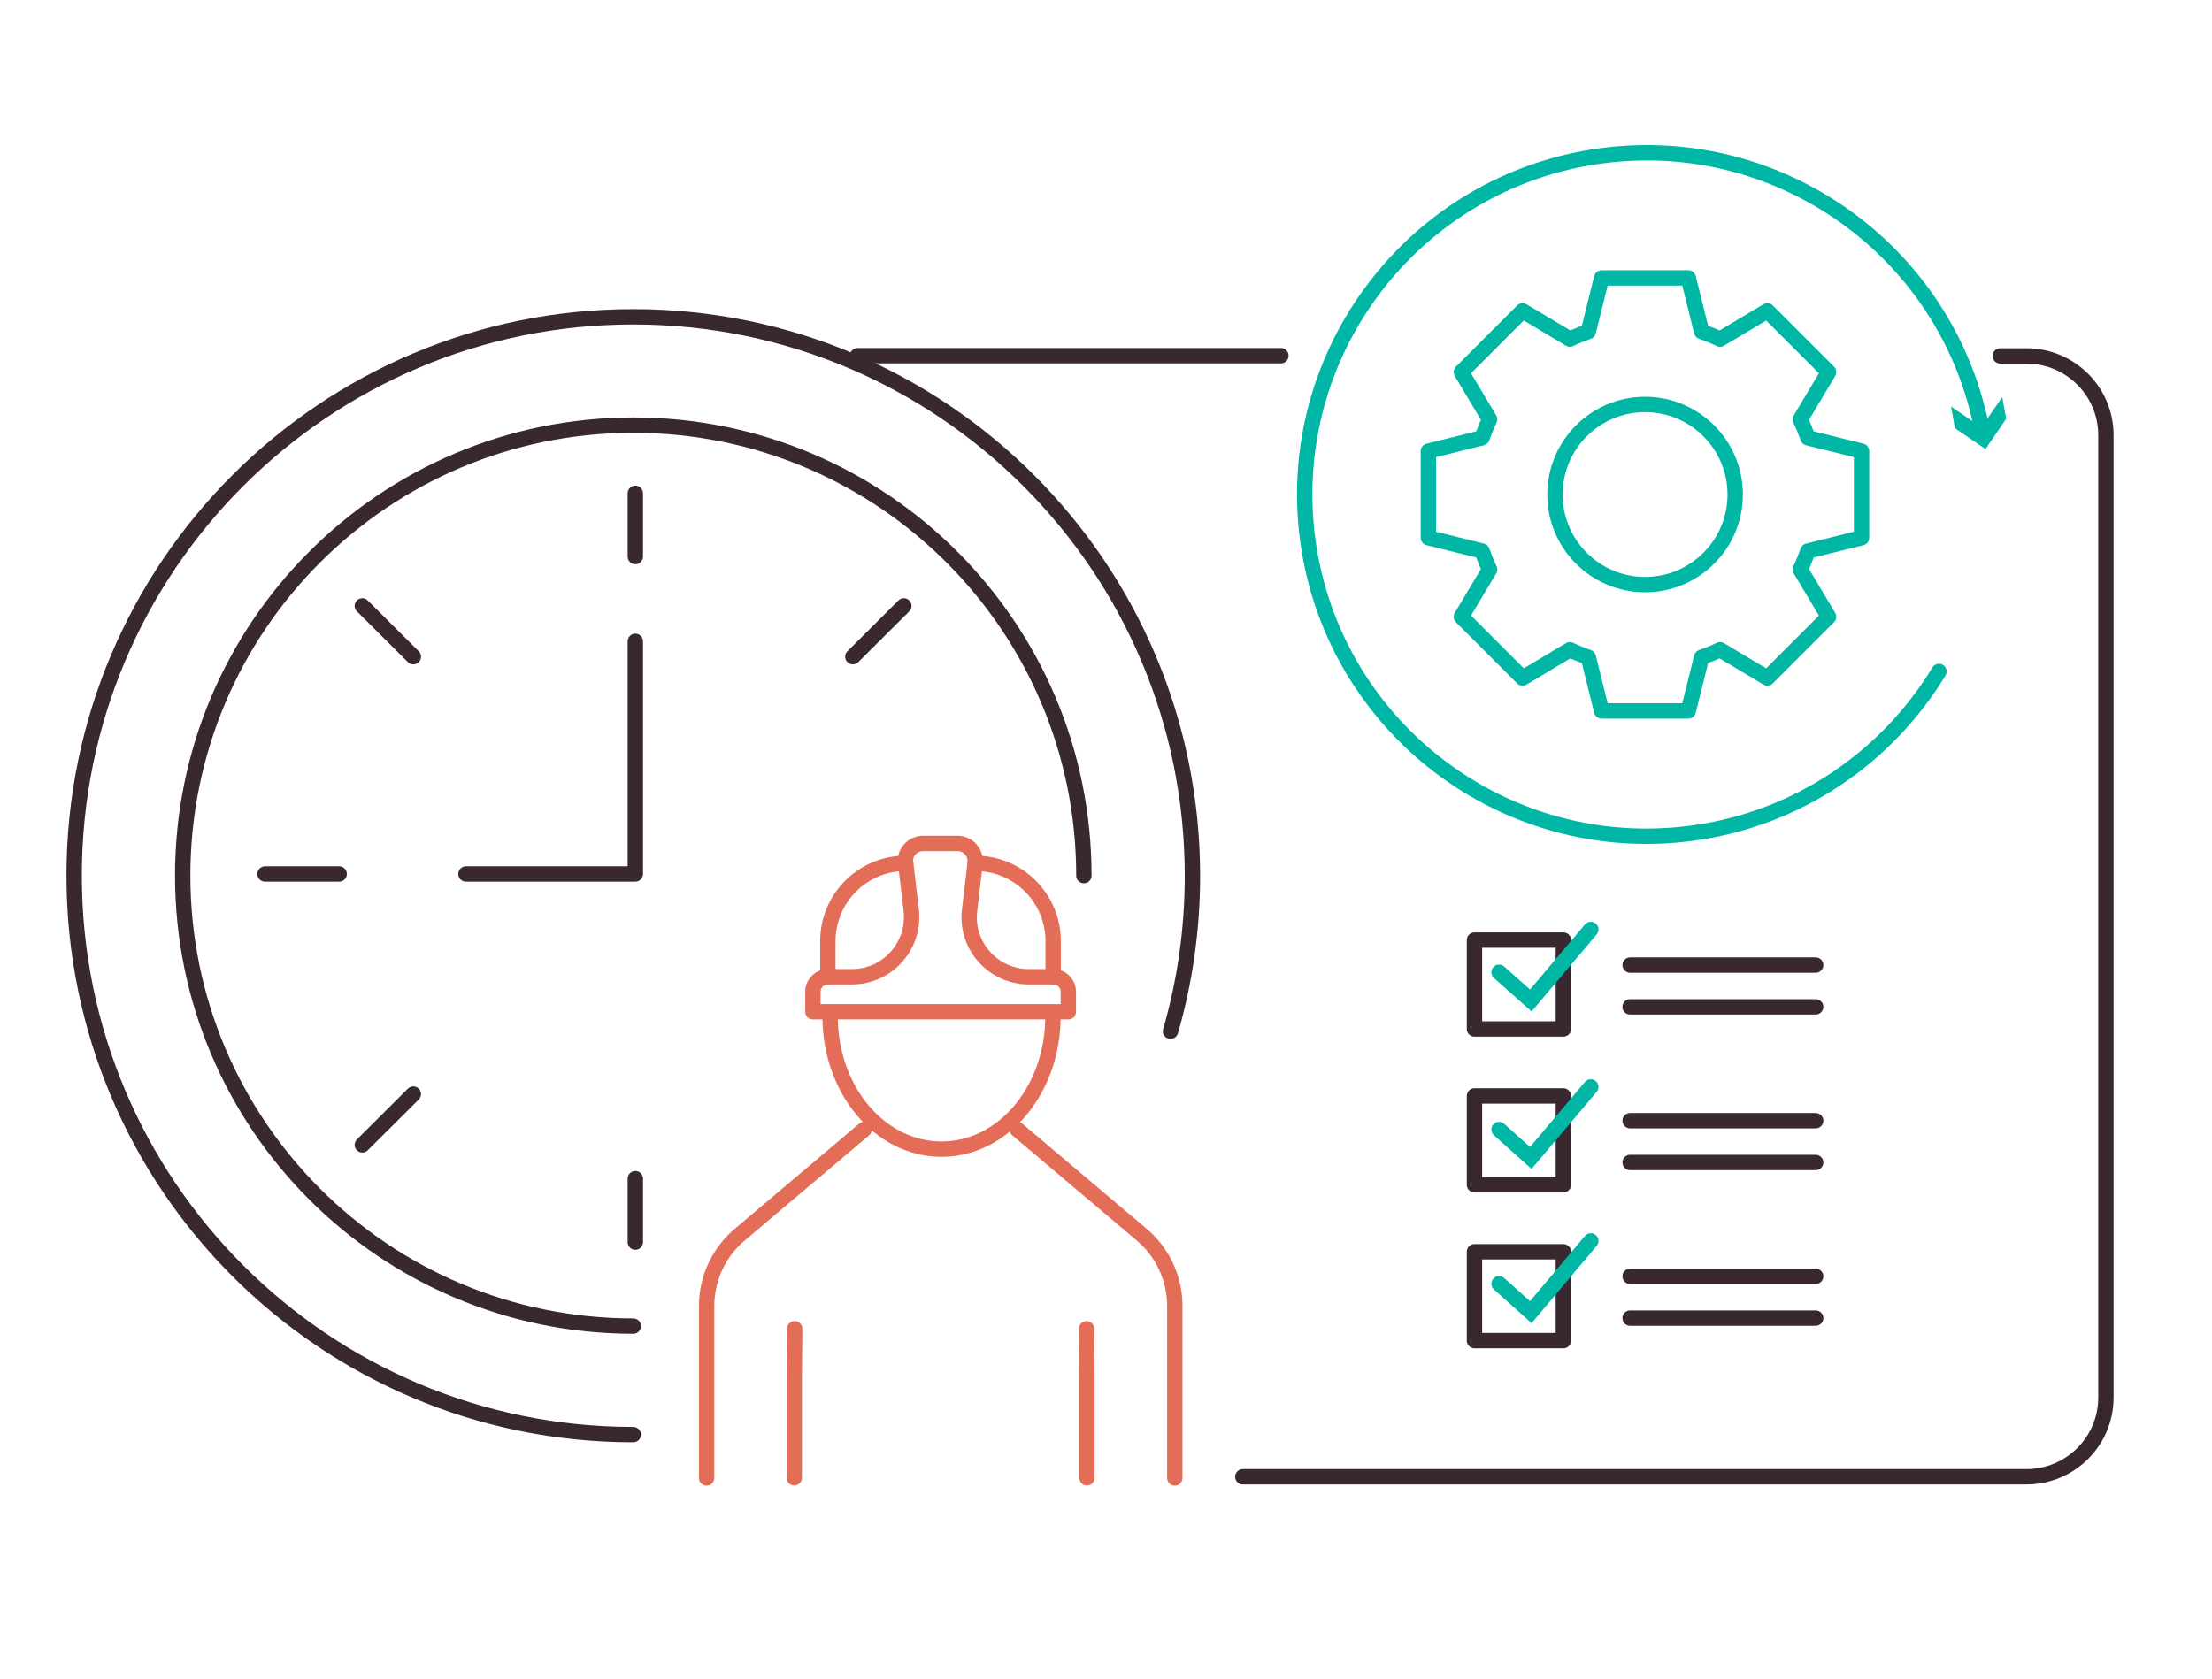 <?xml version="1.0" encoding="UTF-8"?><svg id="uuid-f7f8411a-c3ca-4ae7-9af5-dd1bb79a72fd" xmlns="http://www.w3.org/2000/svg" viewBox="0 0 108 82"><line x1="31.02" y1="24.09" x2="31.02" y2="27.18" fill="none" stroke="#3a2831" stroke-linecap="round" stroke-linejoin="round" stroke-width=".75"/><line x1="31.02" y1="57.56" x2="31.02" y2="60.66" fill="none" stroke="#3a2831" stroke-linecap="round" stroke-linejoin="round" stroke-width=".75"/><line x1="17.69" y1="29.59" x2="20.18" y2="32.07" fill="none" stroke="#3a2831" stroke-linecap="round" stroke-linejoin="round" stroke-width=".75"/><line x1="12.94" y1="42.68" x2="16.56" y2="42.68" fill="none" stroke="#3a2831" stroke-linecap="round" stroke-linejoin="round" stroke-width=".75"/><line x1="17.69" y1="55.91" x2="20.18" y2="53.43" fill="none" stroke="#3a2831" stroke-linecap="round" stroke-linejoin="round" stroke-width=".75"/><line x1="44.13" y1="29.59" x2="41.64" y2="32.07" fill="none" stroke="#3a2831" stroke-linecap="round" stroke-linejoin="round" stroke-width=".75"/><polyline points="22.75 42.68 31.02 42.68 31.02 31.32" fill="none" stroke="#3a2831" stroke-linecap="round" stroke-linejoin="round" stroke-width=".75"/><line x1="62.54" y1="17.37" x2="41.87" y2="17.37" fill="none" stroke="#3a2831" stroke-linecap="round" stroke-linejoin="round" stroke-width=".75"/><path d="M60.68,72.12h38.25c2.15,0,3.89-1.73,3.89-3.87V21.25c0-2.14-1.74-3.87-3.89-3.87h-1.27" fill="none" stroke="#3a2831" stroke-linecap="round" stroke-linejoin="round" stroke-width=".75"/><path d="M49.67,55.16l6.02,5.09c1.06.87,1.67,2.16,1.67,3.54v8.39" fill="none" stroke="#e46d58" stroke-linecap="round" stroke-linejoin="round" stroke-width=".75"/><path d="M42.19,55.16l-6.02,5.09c-1.06.87-1.67,2.16-1.67,3.54v8.39" fill="none" stroke="#e46d58" stroke-linecap="round" stroke-linejoin="round" stroke-width=".75"/><polyline points="53.05 64.89 53.07 67.33 53.07 72.17" fill="none" stroke="#e46d58" stroke-linecap="round" stroke-linejoin="round" stroke-width=".75"/><polyline points="38.8 64.89 38.78 67.33 38.78 72.17" fill="none" stroke="#e46d58" stroke-linecap="round" stroke-linejoin="round" stroke-width=".75"/><path d="M40.53,49.64c0,3.58,2.43,6.48,5.44,6.48s5.44-2.9,5.44-6.48" fill="none" stroke="#e46d58" stroke-linecap="round" stroke-linejoin="round" stroke-width=".75"/><path d="M40.42,47.7h1.18c1.74,0,3.09-1.52,2.89-3.25l-.27-2.29" fill="none" stroke="#e46d58" stroke-linecap="round" stroke-linejoin="round" stroke-width=".75"/><path d="M40.42,47.7h0c-.4,0-.73.33-.73.73v.98h12.47v-.98c0-.4-.33-.73-.73-.73" fill="none" stroke="#e46d58" stroke-linecap="round" stroke-linejoin="round" stroke-width=".75"/><path d="M47.61,42.16c.06-.52-.34-.97-.86-.97h-1.68c-.52,0-.93.46-.86.97h0" fill="none" stroke="#e46d58" stroke-linecap="round" stroke-linejoin="round" stroke-width=".75"/><path d="M47.61,42.16l-.27,2.29c-.21,1.73,1.15,3.25,2.89,3.25h1.19" fill="none" stroke="#e46d58" stroke-linecap="round" stroke-linejoin="round" stroke-width=".75"/><path d="M51.42,47.7v-1.74c0-2.1-1.7-3.8-3.8-3.8h0" fill="none" stroke="#e46d58" stroke-linecap="round" stroke-linejoin="round" stroke-width=".75"/><path d="M40.42,47.7v-1.74c0-2.09,1.69-3.79,3.78-3.8" fill="none" stroke="#e46d58" stroke-linecap="round" stroke-linejoin="round" stroke-width=".75"/><path d="M44.22,42.16h0" fill="none" stroke="#e46d58" stroke-linecap="round" stroke-linejoin="round" stroke-width=".75"/><path d="M30.92,64.76c-12.15,0-22-9.85-22-22s9.85-22,22-22,22,9.85,22,22" fill="none" stroke="#3a2831" stroke-linecap="round" stroke-linejoin="round" stroke-width=".75"/><path d="M30.92,70.06c-15.08,0-27.3-12.22-27.3-27.3S15.85,15.47,30.92,15.47s27.3,12.22,27.3,27.3c0,2.63-.37,5.18-1.07,7.59" fill="none" stroke="#3a2831" stroke-linecap="round" stroke-linejoin="round" stroke-width=".75"/><circle cx="80.32" cy="24.15" r="4.4" fill="none" stroke="#00b7a5" stroke-linecap="round" stroke-linejoin="round" stroke-width=".75"/><path d="M90.89,26.26v-4.23l-2.62-.65c-.11-.31-.23-.61-.37-.9l1.38-2.31-2.99-2.99-2.31,1.38c-.29-.14-.59-.26-.9-.37l-.65-2.62h-4.23l-.65,2.62c-.31.11-.61.23-.9.37l-2.31-1.38-2.99,2.99,1.38,2.31c-.14.29-.26.59-.37.9l-2.62.65v4.23l2.62.65c.11.31.23.61.37.9l-1.38,2.31,2.99,2.99,2.31-1.38c.29.14.59.26.9.37l.65,2.62h4.23l.65-2.62c.31-.11.61-.23.9-.37l2.31,1.38,2.99-2.99-1.38-2.31c.14-.29.26-.59.37-.9l2.62-.65Z" fill="none" stroke="#00b7a5" stroke-linecap="round" stroke-linejoin="round" stroke-width=".75"/><path d="M94.67,32.79c-2.53,4.17-6.85,7.2-12.06,7.9-9.14,1.22-17.53-5.19-18.76-14.32-1.22-9.13,5.19-17.53,14.32-18.76,8.85-1.19,17.01,4.8,18.62,13.48" fill="none" stroke="#00b7a5" stroke-linecap="round" stroke-linejoin="round" stroke-width=".75"/><polygon points="95.26 19.85 96.74 20.87 97.76 19.39 97.95 20.45 96.94 21.93 95.45 20.91 95.26 19.85" fill="#00b7a5"/><rect x="71.99" y="61.13" width="4.34" height="4.34" fill="none" stroke="#3a2831" stroke-linecap="round" stroke-linejoin="round" stroke-width=".75"/><rect x="71.99" y="53.52" width="4.34" height="4.34" fill="none" stroke="#3a2831" stroke-linecap="round" stroke-linejoin="round" stroke-width=".75"/><rect x="71.99" y="45.91" width="4.34" height="4.34" fill="none" stroke="#3a2831" stroke-linecap="round" stroke-linejoin="round" stroke-width=".75"/><polyline points="73.19 47.48 74.74 48.86 77.67 45.39" fill="none" stroke="#00b7a5" stroke-linecap="round" stroke-miterlimit="10" stroke-width=".75"/><polyline points="73.19 55.16 74.74 56.55 77.67 53.08" fill="none" stroke="#00b7a5" stroke-linecap="round" stroke-miterlimit="10" stroke-width=".75"/><polyline points="73.19 62.69 74.74 64.08 77.67 60.6" fill="none" stroke="#00b7a5" stroke-linecap="round" stroke-miterlimit="10" stroke-width=".75"/><line x1="79.59" y1="47.13" x2="88.65" y2="47.13" fill="none" stroke="#3a2831" stroke-linecap="round" stroke-miterlimit="10" stroke-width=".75"/><line x1="79.59" y1="49.17" x2="88.65" y2="49.17" fill="none" stroke="#3a2831" stroke-linecap="round" stroke-miterlimit="10" stroke-width=".75"/><line x1="79.59" y1="54.73" x2="88.65" y2="54.73" fill="none" stroke="#3a2831" stroke-linecap="round" stroke-miterlimit="10" stroke-width=".75"/><line x1="79.59" y1="56.77" x2="88.65" y2="56.77" fill="none" stroke="#3a2831" stroke-linecap="round" stroke-miterlimit="10" stroke-width=".75"/><line x1="79.59" y1="62.33" x2="88.65" y2="62.33" fill="none" stroke="#3a2831" stroke-linecap="round" stroke-miterlimit="10" stroke-width=".75"/><line x1="79.59" y1="64.37" x2="88.65" y2="64.37" fill="none" stroke="#3a2831" stroke-linecap="round" stroke-miterlimit="10" stroke-width=".75"/></svg>
